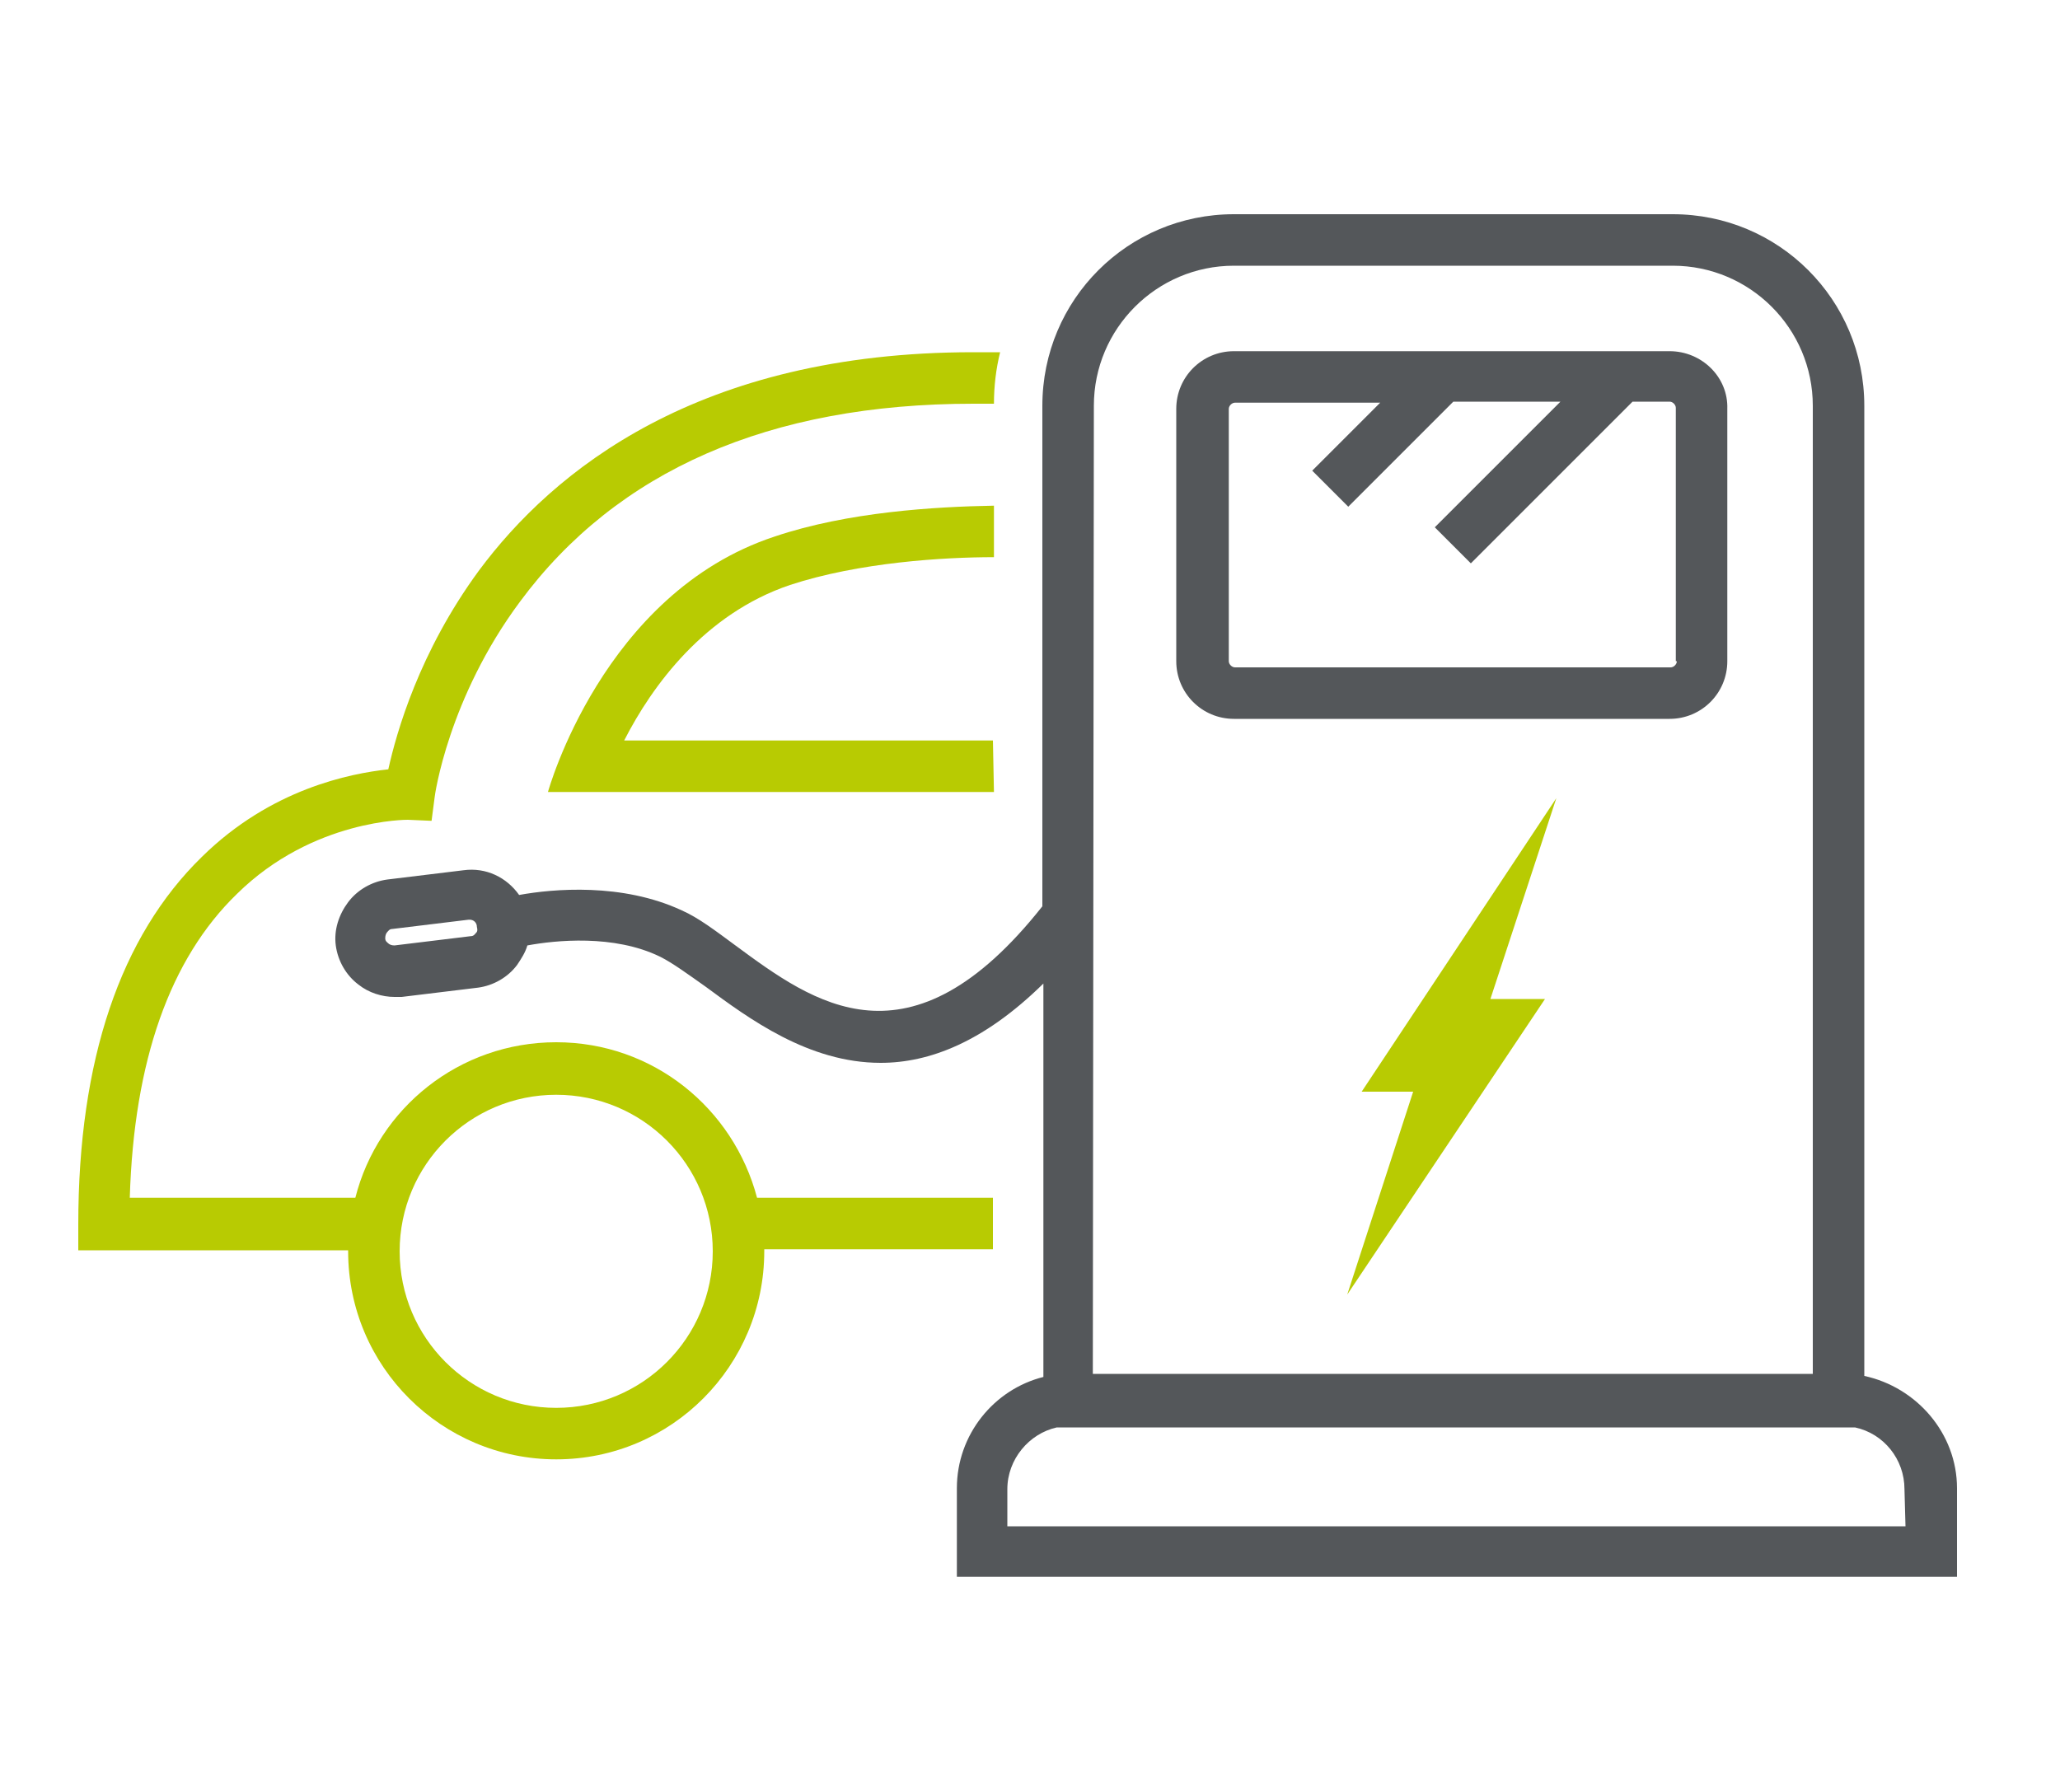 <?xml version="1.0" encoding="utf-8"?>
<!-- Generator: Adobe Illustrator 26.0.3, SVG Export Plug-In . SVG Version: 6.00 Build 0)  -->
<svg version="1.1" id="Layer_1" xmlns="http://www.w3.org/2000/svg" xmlns:xlink="http://www.w3.org/1999/xlink" x="0px" y="0px"
	 viewBox="0 0 200 174" style="enable-background:new 0 0 200 174;" xml:space="preserve">
<style type="text/css">
	.st0{fill:#B8CB02;}
	.st1{fill:#54575A;}
</style>
<g>
	<g>
		<path class="st0" d="M39.6,79.6l2.3,0.1l0.3-2.3c0-0.1,1.3-9.6,8.3-19c9.4-12.7,24.2-19.2,44-19.2c0.7,0,1.3,0,2,0
			c0-1.7,0.2-3.4,0.6-5c-0.9,0-1.7,0-2.6,0c-26.7,0-40.8,11.5-48,21.2c-5.8,7.9-8,15.7-8.8,19.3c-3.7,0.4-11.4,1.9-18.1,8.5
			c-7.9,7.7-12,19.7-12,35.7v2.5h26.2v0.1c0,11.2,9.1,20.2,20.2,20.2c11.2,0,20.2-9.1,20.2-20.2c0-0.1,0-0.1,0-0.2h22.2v-5H73.5
			c-2.3-8.7-10.1-15.1-19.5-15.1s-17.3,6.4-19.5,15.1H12.6C13,103,16.5,93.1,23,86.8C30.4,79.5,39.6,79.6,39.6,79.6z M54,106.3
			c8.4,0,15.2,6.8,15.2,15.2s-6.8,15.2-15.2,15.2s-15.2-6.8-15.2-15.2C38.8,113.1,45.6,106.3,54,106.3z"/>
		<path class="st0" d="M96.4,71.9H60.6c2.7-5.3,7.8-12.3,16.1-15.1c6.7-2.2,14.9-2.7,19.8-2.7v-5c-5.7,0.1-14.2,0.6-21.3,3
			c-16.7,5.5-22,24.8-22,24.8h43.3L96.4,71.9L96.4,71.9z"/>
	</g>
	<g>
		<polygon class="st0" points="151.1,77.5 132.2,106 137.2,106 130.8,125.7 150,97 144.7,97 		"/>
		<path class="st1" d="M162.1,34.1h-42.3c-3.1,0-5.6,2.5-5.6,5.6v24.5c0,3.1,2.5,5.6,5.6,5.6h42.3c3.1,0,5.6-2.5,5.6-5.6V39.7
			C167.8,36.6,165.2,34.1,162.1,34.1z M162.8,64.2c0,0.3-0.3,0.6-0.6,0.6h-42.3c-0.3,0-0.6-0.3-0.6-0.6V39.7c0-0.3,0.3-0.6,0.6-0.6
			H134l-6.6,6.6l3.5,3.5L141.1,39h10.4l-12.2,12.2l3.5,3.5L158.5,39h3.6c0.3,0,0.6,0.3,0.6,0.6v24.6H162.8z"/>
		<path class="st1" d="M181,133.6V39.4c0-10.3-8.3-18.6-18.6-18.6h-42.6c-10.3,0-18.6,8.3-18.6,18.6V88
			c-12.9,16.3-22.2,9.4-29.8,3.8c-1.9-1.4-3.6-2.7-5.2-3.4c-5.8-2.7-12.5-2.1-15.8-1.5c-1.2-1.7-3.2-2.7-5.4-2.4l-7.4,0.9
			c-1.5,0.2-2.9,1-3.8,2.2c-0.9,1.2-1.4,2.7-1.2,4.2s1,2.9,2.2,3.8c1,0.8,2.3,1.2,3.5,1.2c0.2,0,0.5,0,0.7,0l7.4-0.9
			c1.5-0.2,2.9-1,3.8-2.2c0.4-0.6,0.8-1.2,1-1.9c2.7-0.5,8.4-1.1,12.9,1.1c1.2,0.6,2.7,1.7,4.4,2.9c4.2,3.1,10,7.4,17,7.4
			c4.7,0,10-2,15.8-7.7v38.2c-4.8,1.2-8.4,5.6-8.4,10.8v8.6H190v-8.6C190,139.2,186.1,134.7,181,133.6z M46.2,90.6
			c-0.1,0.1-0.2,0.3-0.5,0.3l-7.4,0.9c-0.3,0-0.5-0.1-0.6-0.2s-0.3-0.2-0.3-0.5s0.1-0.5,0.2-0.6c0.1-0.1,0.2-0.3,0.5-0.3l7.4-0.9
			h0.1c0.4,0,0.7,0.3,0.7,0.7C46.4,90.4,46.3,90.5,46.2,90.6z M106.2,39.4c0-7.5,6.1-13.6,13.6-13.6h42.6c7.5,0,13.6,6.1,13.6,13.6
			v94h-69.9L106.2,39.4L106.2,39.4z M185,148.2H97.8v-3.6c0-2.9,2.1-5.4,4.8-6h77.5c2.8,0.6,4.8,3.1,4.8,6L185,148.2L185,148.2z"/>
	</g>
</g>
</svg>
